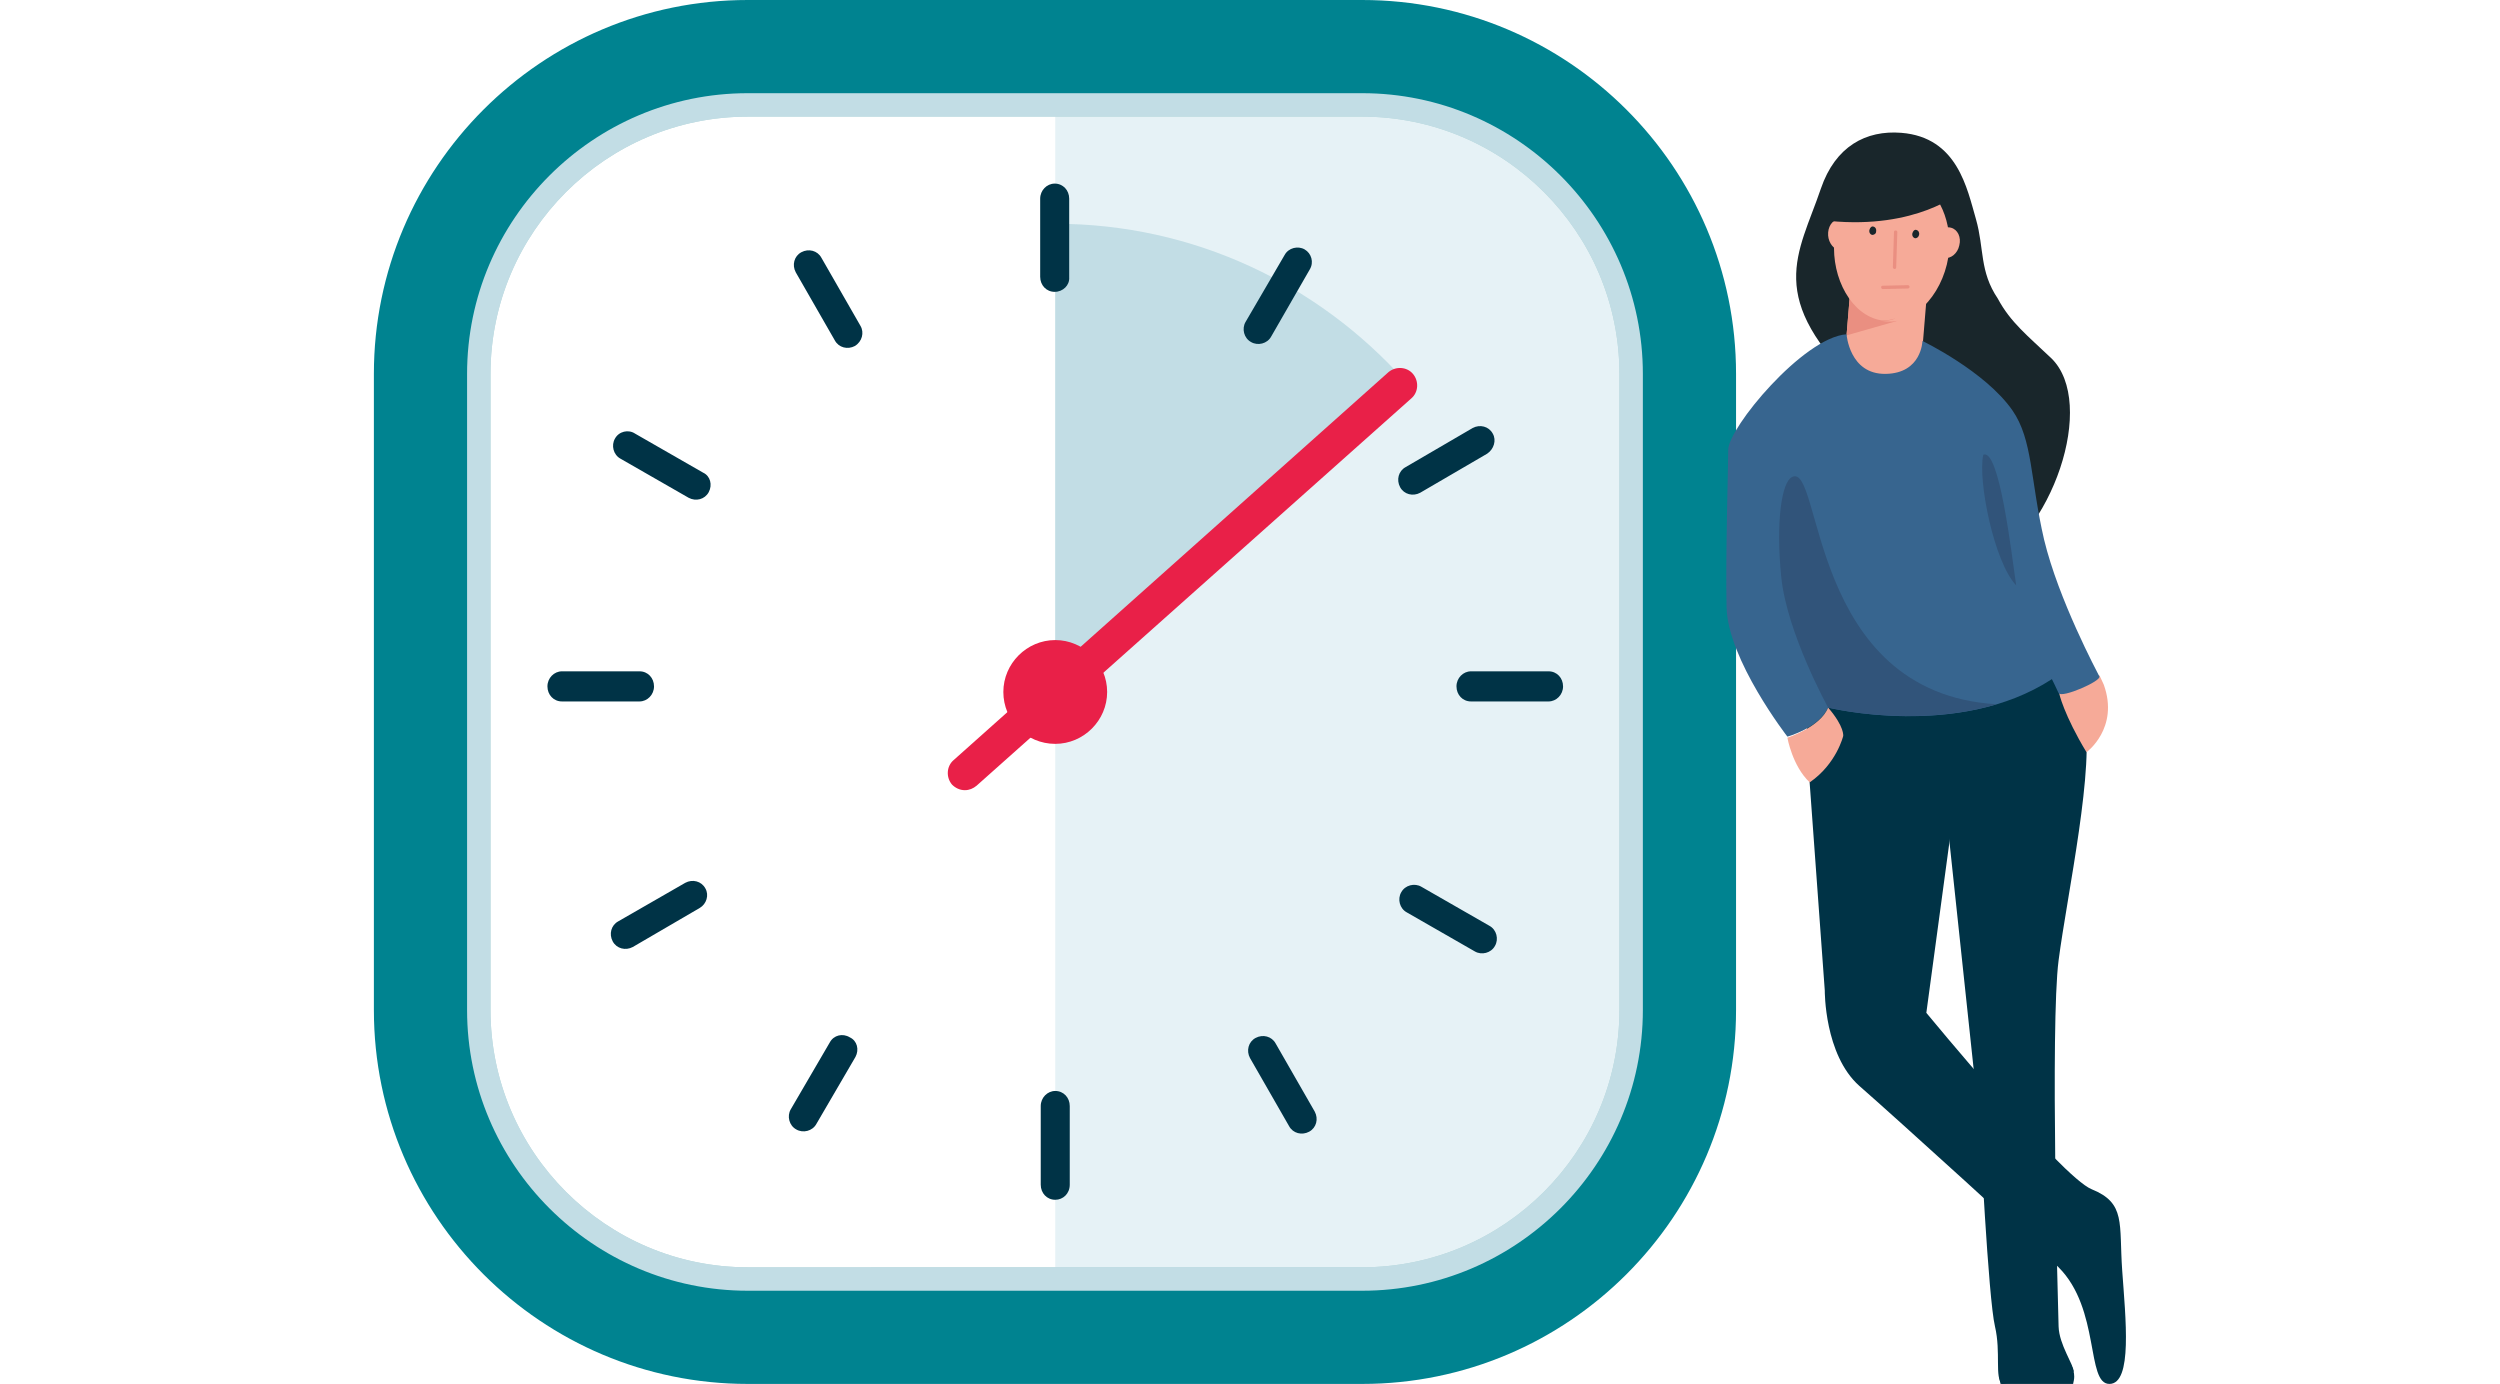 <?xml version="1.0" encoding="utf-8"?>
<!-- Generator: Adobe Illustrator 24.3.0, SVG Export Plug-In . SVG Version: 6.00 Build 0)  -->
<svg version="1.1" id="ARTWORK" xmlns="http://www.w3.org/2000/svg" x="0px" y="0px"
     viewBox="0 0 448 248" style="enable-background:new 0 0 448 248;" xml:space="preserve">
<style type="text/css">
	.st0{fill:#E6F2F6;}
	.st1{fill:#B4D6D8;}
	.st2{fill:#C2DDE5;}
	.st3{fill:#003346;}
	.st4{fill:#E92048;}
	.st5{fill:#008390;}
	.st6{fill:#19262B;}
	.st7{fill:#F6AA98;}
	.st8{fill:#EA8F81;}
	.st9{fill:#37658F;}
	.st10{fill:#31547A;}
</style>
<polygon class="st0" points="252,237.2 189.1,237.2 189.1,10.5 255.3,10.5 303.9,41.1 300.3,211.6 "/>
<path class="st1" d="M244.1,8.3H134c-32.4,0-58.6,26.3-58.6,58.6v114c0,32.4,26.3,58.6,58.6,58.6h110.1c32.4,0,58.6-26.3,58.6-58.6
	V67C302.7,34.6,276.5,8.3,244.1,8.3z M244.1,20.9c25.4,0,46.1,20.7,46.1,46.1v114c0,25.4-20.7,46.1-46.1,46.1H134
	c-25.4,0-46.1-20.7-46.1-46.1V67c0-25.4,20.7-46.1,46.1-46.1H244.1"/>
<path class="st2" d="M244.1,8.3H134c-32.4,0-58.6,26.3-58.6,58.6v114c0,32.4,26.3,58.6,58.6,58.6h110.1c32.4,0,58.6-26.3,58.6-58.6
	V67C302.7,34.6,276.5,8.3,244.1,8.3z M244.1,20.9c25.4,0,46.1,20.7,46.1,46.1v114c0,25.4-20.7,46.1-46.1,46.1H134
	c-25.4,0-46.1-20.7-46.1-46.1V67c0-25.4,20.7-46.1,46.1-46.1H244.1"/>
<path class="st2" d="M251.7,68.2c-15.4-17.2-37.7-28.1-62.6-28.1V124L251.7,68.2z"/>
<path class="st3" d="M189,52.3c-1.5,0-2.6-1.2-2.6-2.7V35.6c0-1.5,1.2-2.7,2.6-2.7c1.5,0,2.6,1.2,2.6,2.7v14.1
	C191.7,51.1,190.5,52.3,189,52.3z"/>
<path class="st3" d="M189.1,215c-1.5,0-2.6-1.2-2.6-2.7v-14.1c0-1.5,1.2-2.7,2.6-2.7c1.5,0,2.6,1.2,2.6,2.7v14.1
	C191.7,213.9,190.5,215,189.1,215z"/>
<path class="st3" d="M114.6,125.7h-13.9c-1.5,0-2.6-1.2-2.6-2.7c0-1.5,1.2-2.7,2.6-2.7h13.9c1.5,0,2.6,1.2,2.6,2.7
	C117.2,124.5,116,125.7,114.6,125.7z"/>
<path class="st3" d="M277.5,125.7h-13.9c-1.5,0-2.6-1.2-2.6-2.7c0-1.5,1.2-2.7,2.6-2.7h13.9c1.5,0,2.6,1.2,2.6,2.7
	C280.1,124.5,278.9,125.7,277.5,125.7z"/>
<path class="st3" d="M153.2,62c-1.3,0.7-2.9,0.3-3.6-1l-7-12.2c-0.7-1.3-0.3-2.9,1-3.6c1.3-0.7,2.9-0.3,3.6,1l7,12.2
	C154.9,59.6,154.5,61.2,153.2,62z"/>
<path class="st3" d="M234.6,202.8c-1.3,0.7-2.9,0.3-3.6-1l-7-12.2c-0.7-1.3-0.3-2.9,1-3.6c1.3-0.7,2.9-0.3,3.6,1l7,12.2
	C236.3,200.5,235.9,202.1,234.6,202.8z"/>
<path class="st3" d="M125.4,162.7l-12,7c-1.3,0.7-2.9,0.3-3.6-1c-0.7-1.3-0.3-2.9,1-3.6l12-6.9c1.3-0.7,2.9-0.3,3.6,1
	C127.1,160.4,126.6,162,125.4,162.7z"/>
<path class="st3" d="M266.5,81.3l-12,7c-1.3,0.7-2.9,0.3-3.6-1c-0.7-1.3-0.3-2.9,1-3.6l12-7c1.3-0.7,2.9-0.3,3.6,1
	C268.2,78.9,267.7,80.5,266.5,81.3z"/>
<path class="st3" d="M127,88.2c-0.7,1.3-2.3,1.7-3.6,1l-12.2-7c-1.3-0.7-1.7-2.4-1-3.6c0.7-1.3,2.4-1.7,3.6-0.9l12.2,7
	C127.3,85.3,127.7,86.9,127,88.2z"/>
<path class="st3" d="M267.9,169.5c-0.7,1.3-2.4,1.7-3.6,1l-12.2-7c-1.3-0.7-1.7-2.4-1-3.6c0.7-1.3,2.4-1.7,3.6-1l12.2,7
	C268.2,166.6,268.6,168.3,267.9,169.5z"/>
<path class="st3" d="M153.3,189.4l-7,12c-0.7,1.3-2.4,1.7-3.6,1c-1.3-0.7-1.7-2.4-1-3.6l7-12c0.7-1.3,2.3-1.7,3.6-0.9
	C153.6,186.5,154,188.1,153.3,189.4z"/>
<path class="st3" d="M234.7,48.3l-6.9,12c-0.7,1.3-2.4,1.7-3.6,1c-1.3-0.7-1.7-2.4-1-3.6l7-12c0.7-1.3,2.4-1.7,3.6-1
	C235,45.4,235.5,47,234.7,48.3z"/>
<g>
	<path class="st4" d="M172.9,141.6c-0.9,0-1.7-0.4-2.3-1c-1.1-1.3-1-3.3,0.3-4.4l77.9-69.5c1.3-1.1,3.3-1,4.4,0.3
		c1.1,1.3,1,3.3-0.3,4.4L175,140.8C174.4,141.3,173.7,141.6,172.9,141.6z"/>
</g>
<path class="st4" d="M198.4,124c0,5.1-4.2,9.3-9.3,9.3c-5.2,0-9.3-4.2-9.3-9.3c0-5.1,4.2-9.3,9.3-9.3
	C194.2,114.7,198.4,118.9,198.4,124z"/>
<g>
	<path class="st5" d="M244.1,248H134c-36.9,0-67-30-67-67V67c0-36.9,30-67,67-67h110.1c36.9,0,67,30,67,67v114
		C311.1,218,281,248,244.1,248z M134,16.7c-27.7,0-50.3,22.6-50.3,50.3v114c0,27.7,22.6,50.3,50.3,50.3h110.1
		c27.7,0,50.3-22.6,50.3-50.3V67c0-27.7-22.6-50.3-50.3-50.3H134z"/>
</g>
<g>
	<path class="st3" d="M358.8,248l12.8-2.2c0-1.3-2.6-4.8-2.7-8.1c-0.1-3.2-1.5-54.1,0-65.6c1.5-11.6,6.7-35.5,4.5-43.8
		c-2.2-8.3-7.4-12.7-7.4-12.7l-19.5,8.6l8.3,77.9c0,0,1.5,30.6,2.7,35.6C358.6,242.4,357.4,246.9,358.8,248z"/>
	<path class="st3" d="M323.9,134.9l3.1,42.6c0,0-0.1,11.5,6.2,17.1c6.3,5.5,32.2,29,35.7,32.5c7.5,7.5,4.9,20.9,9.1,20.9
		c4.2,0,2.9-11.8,2.3-20.3c-0.6-8.5,0.7-12.1-5.5-14.6c-5.4-2.2-29.6-31.6-29.6-31.6l4.8-35.5l2.9-23.3h-29.1V134.9z"/>
	<path class="st6" d="M354.7,102.5c13.2-6.5,21.1-30.3,12.9-38.3c-4.2-4-7.3-6.4-9.6-10.7c-3.3-4.9-2.4-8.9-3.9-14.2
		c-1.6-5.5-3.3-14.7-13.4-15.5c-6.3-0.5-11.8,2.4-14.4,10c-4,11.8-10.3,19.5,7.5,36.2C342.2,78,330.9,100.2,354.7,102.5z"/>
	<path class="st7" d="M330.9,60.1l0.7-8.4l4.1,0.3l2.6,0.2l0.3,0l6.7,0.5l-0.7,8.5c0,0,3,6.4,4.9,7.9c-0.6,2-7.7,10.1-12.9,9.7
		c-8.2-0.6-12.6-8.3-13.4-13.9C325.5,63.8,328.1,60.5,330.9,60.1z"/>
	<polygon class="st8" points="331.7,50.4 330.9,60.1 340,57.5 	"/>
	<g>
		<path class="st7" d="M328.7,43.2c0.6-7.1,5.6-12.5,11.3-12.1c3.3,0.3,6.1,2.4,7.7,5.6c-0.3,0-0.5,0-0.8-0.1c0,0,0.5-0.3-0.2,8.8
			c-0.7,9.5-6.4,12.3-9.6,12C331.8,56.5,328.2,49.9,328.7,43.2z"/>
		<path class="st7" d="M327.6,42.2c-0.1-1.5,0.7-2.8,1.9-2.9c0.7-0.1,1.3,0.3,1.8,0.9c-0.1,0-0.1,0-0.2,0c0,0-0.1-0.1,0,1.8
			c0.2,2-0.8,2.7-1.4,2.8C328.7,44.8,327.7,43.6,327.6,42.2z"/>
		<path class="st7" d="M351.1,44c0.4-1.5-0.3-2.9-1.5-3.2c-0.7-0.2-1.4,0.1-1.9,0.6c0.1,0,0.1,0,0.2,0c0,0,0.1-0.1-0.3,1.8
			c-0.5,2,0.4,2.8,0.9,3C349.6,46.4,350.8,45.4,351.1,44z"/>
		<path class="st7" d="M346.2,44.6c0.7-9.2,0.7-8,0.7-8c0.3,0,0.6,0,0.8,0.1c1.2,2.3,1.8,5.1,1.6,8.1c-0.6,7.1-5.7,13.3-11.3,12.8
			c-0.3,0-0.6-0.1-0.9-0.1C340.6,57.8,345.5,54.2,346.2,44.6z"/>
	</g>
	<path class="st6" d="M351.2,34.5c0,0-7.7,6.6-23.3,5.1c-5.4-0.5,2.6-8.5,2.6-8.5s6.4-5.4,11.4-3.6C347,29.4,351.2,34.5,351.2,34.5z
		"/>
	<path class="st6" d="M336.2,41.5c0.1-0.4-0.1-0.8-0.5-0.9c-0.3-0.1-0.6,0.2-0.7,0.6c-0.1,0.4,0.1,0.8,0.5,0.9
		C335.8,42.1,336.2,41.9,336.2,41.5z"/>
	<path class="st6" d="M343.9,42.1c0.1-0.4-0.1-0.8-0.5-0.9c-0.3-0.1-0.6,0.2-0.7,0.6c-0.1,0.4,0.1,0.8,0.5,0.9
		C343.5,42.7,343.8,42.5,343.9,42.1z"/>
	<g>
		<g>
			<g>
				<g>
					<path class="st8" d="M339.5,48.2L339.5,48.2c0.2,0,0.3-0.1,0.3-0.3l0.2-6.3c0-0.2-0.1-0.3-0.3-0.3c-0.2,0-0.3,0.1-0.3,0.3
						l-0.2,6.3C339.2,48,339.3,48.2,339.5,48.2z"/>
				</g>
			</g>
		</g>
	</g>
	<g>
		<g>
			<g>
				<g>
					<path class="st8" d="M342.2,51.4L342.2,51.4c0-0.2-0.2-0.3-0.3-0.3l-4.5,0.1c-0.2,0-0.3,0.1-0.3,0.3c0,0.2,0.2,0.3,0.3,0.3
						l4.5-0.1C342,51.7,342.2,51.6,342.2,51.4z"/>
				</g>
			</g>
		</g>
	</g>
	<path class="st7" d="M373.9,134.8c0,0,5.9-4.3,3.1-12.1c-0.3-0.7-0.8-1.7-0.8-1.7l-7.2,3.1C368.9,124.1,369.9,128.2,373.9,134.8z"
		/>
	<path class="st9" d="M327.6,126.8c0,0,23.4,5.8,40.1-5.1c0,0,0.8,1.6,1.2,2.5c0.5,1,7.8-2.2,7.3-3c-0.4-0.8-7.3-13.7-9.9-24.5
		c-2.5-10.8-2-17.9-5.7-23.2c-4.9-7-16.1-12.4-16.1-12.4s-0.1,5.8-6.6,5.9c-6.5,0.1-7-7.1-7-7.1c-7.8,0.6-21.2,16.8-21.2,20.7
		c0,2.8-0.5,18.9-0.3,28.2c0.2,9.4,10.9,23.2,10.9,23.2S325.9,130.5,327.6,126.8z"/>
	<path class="st7" d="M330.3,131.9c0,0-1.2,5-6,8.3c-3.1-2.9-4-8-4-8s5.9-1.9,7.3-5.4C330.6,130.3,330.3,131.9,330.3,131.9z"/>
	<path class="st10" d="M357.8,126.2c-14.8,4.4-30.2,0.6-30.2,0.6s-7.4-13.4-8.4-23.4c-1-10,0.1-17,1.9-17.9
		C326.6,82.5,323.9,124.2,357.8,126.2"/>
	<path class="st10" d="M361.3,104.9c-4-4.2-6.9-18.9-5.9-23.4C358.3,80.2,360.5,99.5,361.3,104.9z"/>
</g>
<path class="st3" d="M371.5,248c0.1-0.4,0.2-0.9,0.2-1.3c0-2.9-3-5.3-6.7-5.3c-3.7,0-6.7,2.4-6.7,5.3c0,0.5,0.1,0.9,0.2,1.3
	L371.5,248z"/>
</svg>

